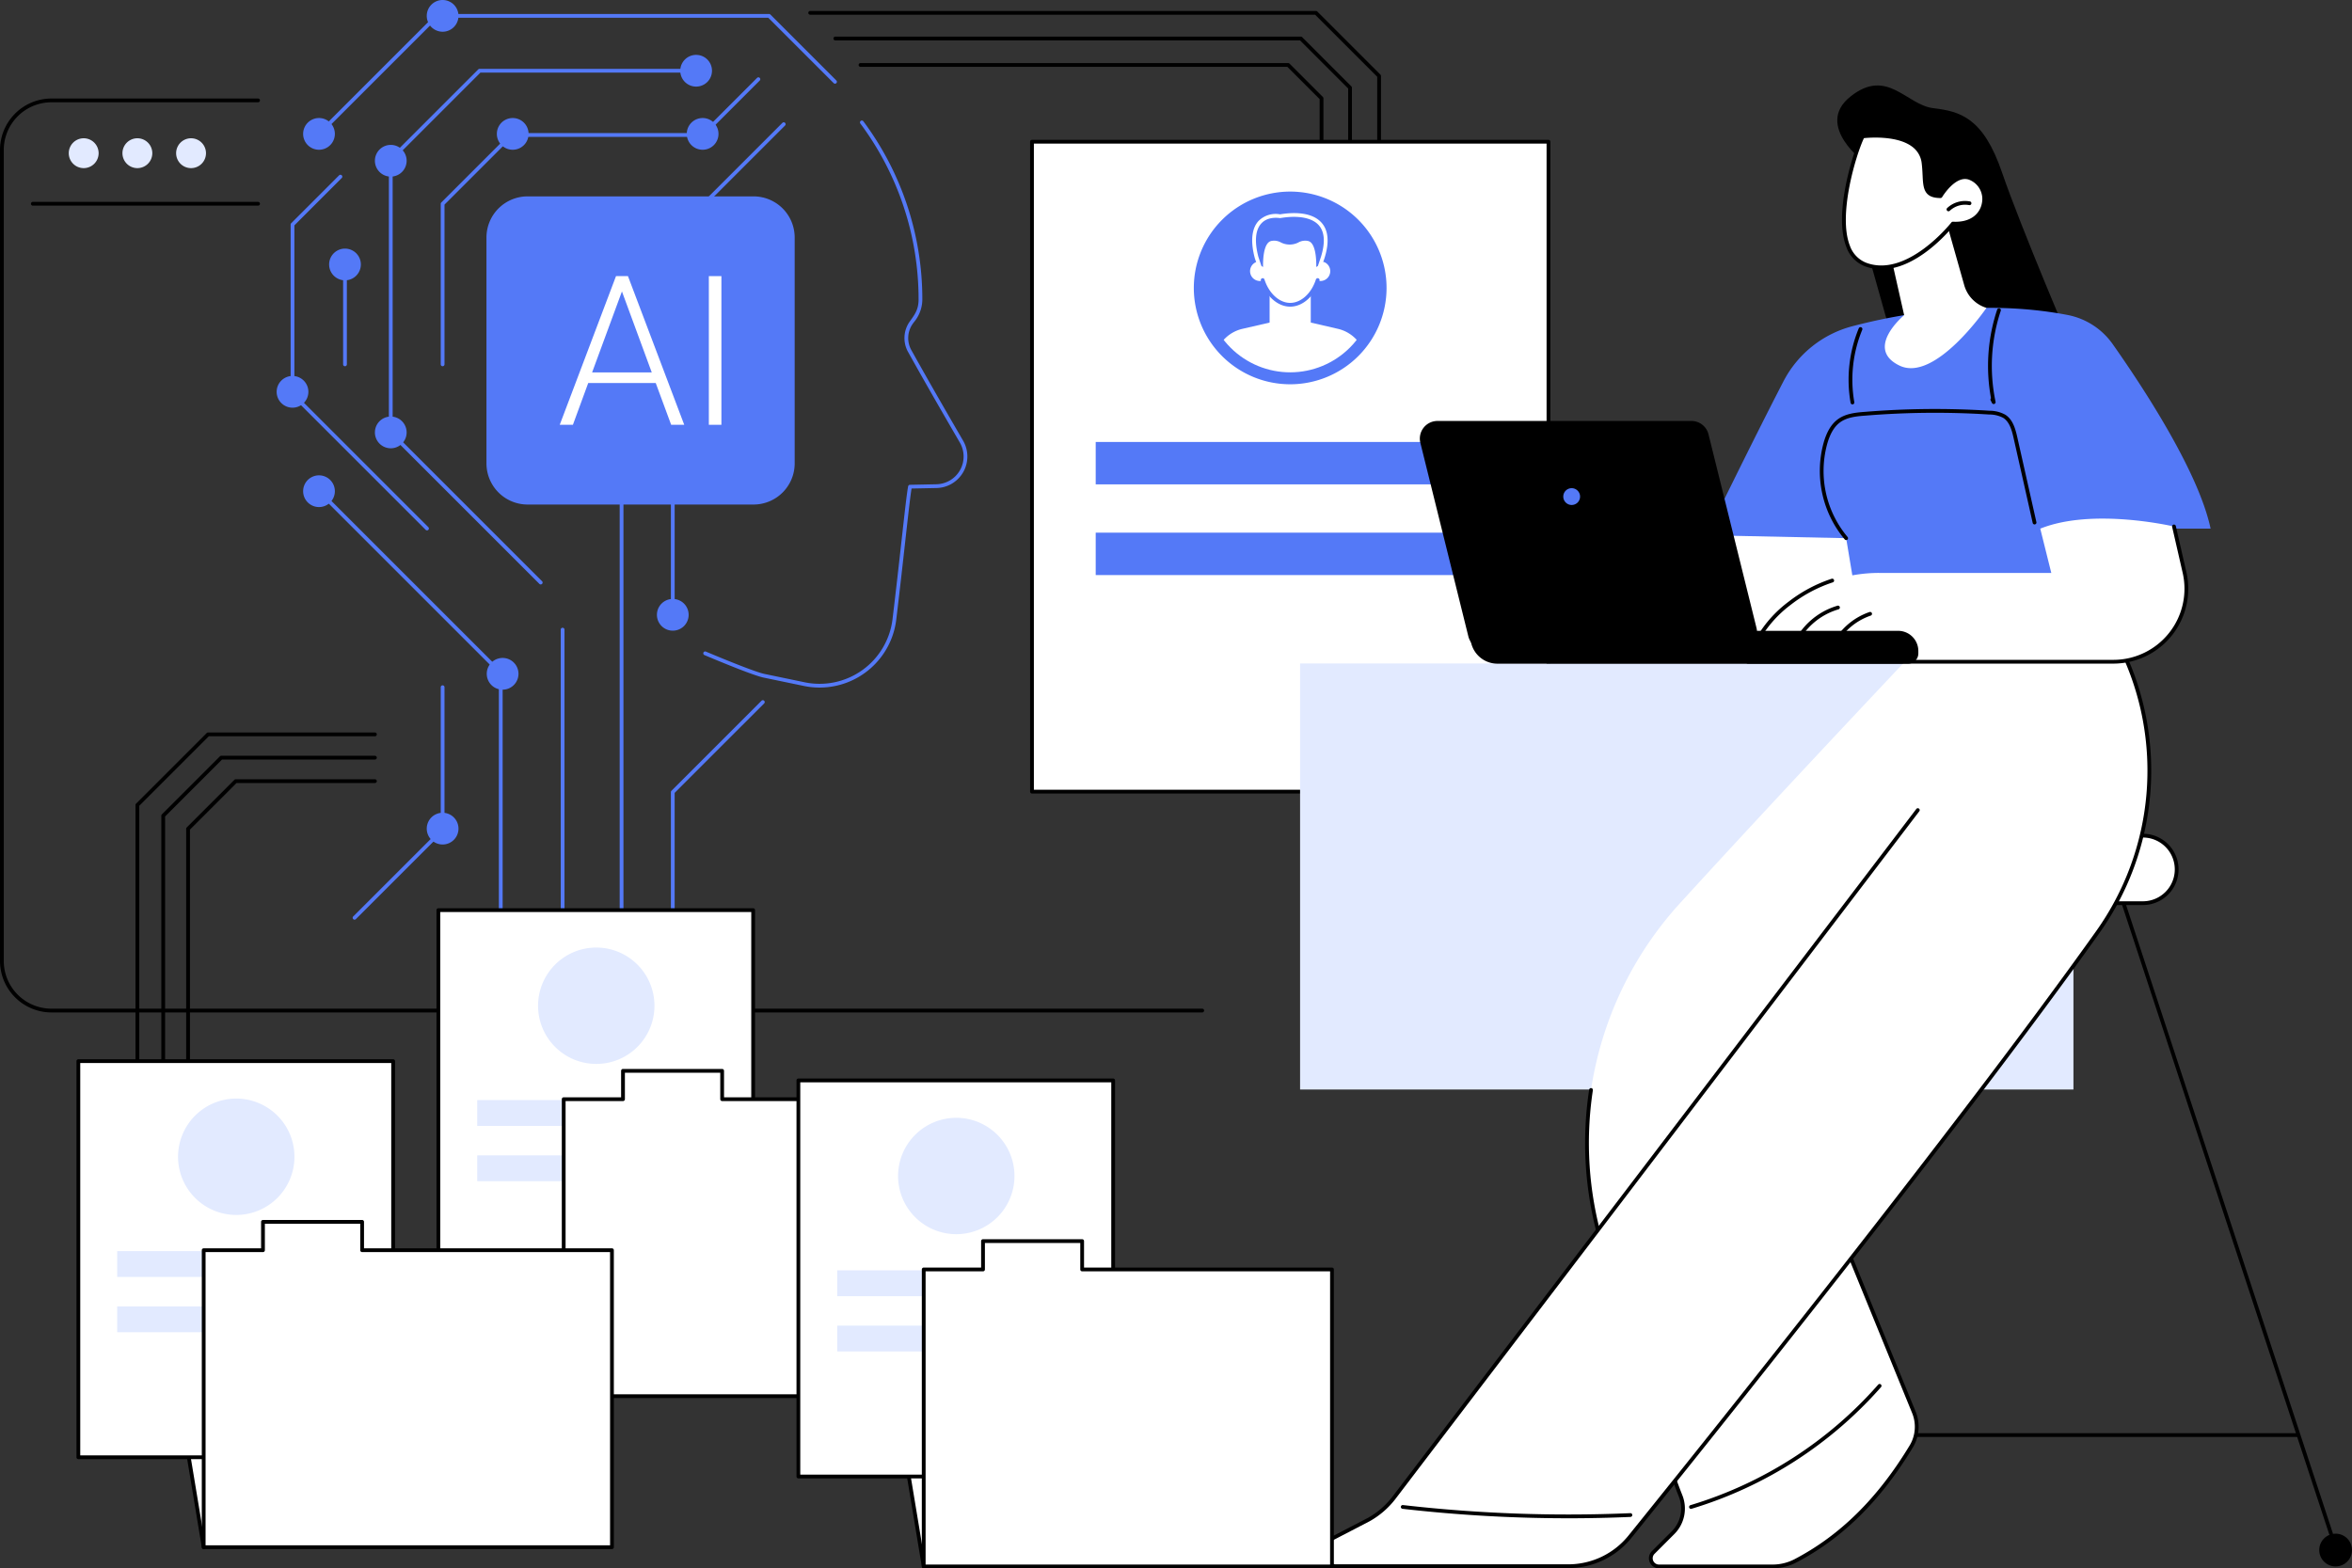 <svg id="Group_36271" data-name="Group 36271" xmlns="http://www.w3.org/2000/svg" xmlns:xlink="http://www.w3.org/1999/xlink" width="700.086" height="466.911" viewBox="0 0 700.086 466.911">
  <rect x="0" y="0" width="700.086" height="466.911" fill="#333333" stroke="none"/>
  <defs>
    <clipPath id="clip-path">
      <rect id="Rectangle_5040" data-name="Rectangle 5040" width="700.086" height="466.911" fill="none"/>
    </clipPath>
    <clipPath id="clip-path-2">
      <path id="Path_36013" data-name="Path 36013" d="M1406.693,262.687a25.123,25.123,0,1,0,25.123-25.16,25.142,25.142,0,0,0-25.123,25.16" transform="translate(-1406.693 -237.527)" fill="none"/>
    </clipPath>
  </defs>
  <g id="Group_36266" data-name="Group 36266">
    <g id="Group_36265" data-name="Group 36265" clip-path="url(#clip-path)">
      <path id="Path_36002" data-name="Path 36002" d="M1112.9,61.539a.562.562,0,0,1-.562-.562V32.386L1093.86,13.912h-150.3a.562.562,0,0,1,0-1.124h150.534a.562.562,0,0,1,.4.164l18.8,18.8a.561.561,0,0,1,.165.4V60.977a.562.562,0,0,1-.562.562" transform="translate(-702.398 -9.525)"/>
      <path id="Path_36003" data-name="Path 36003" d="M1126.107,83.848a.562.562,0,0,1-.562-.562V58.179l-14.318-14.317H972.9a.562.562,0,0,1,0-1.124H1111.46a.563.563,0,0,1,.4.165L1126.5,57.549a.562.562,0,0,1,.165.4V83.286a.562.562,0,0,1-.562.562" transform="translate(-724.255 -31.834)"/>
      <path id="Path_36004" data-name="Path 36004" d="M1139.467,106.844a.562.562,0,0,1-.562-.562V84.331l-9.6-9.6H1002.245a.562.562,0,1,1,0-1.124h127.3a.562.562,0,0,1,.4.165l9.925,9.925a.562.562,0,0,1,.165.4v22.184a.562.562,0,0,1-.562.562" transform="translate(-746.111 -54.83)"/>
      <rect id="Rectangle_5037" data-name="Rectangle 5037" width="153.733" height="193.488" transform="translate(307.178 42.197)" fill="#fff"/>
      <path id="Path_36005" data-name="Path 36005" d="M1356.04,357.794H1202.307a.562.562,0,0,1-.562-.562V163.745a.562.562,0,0,1,.562-.562H1356.04a.562.562,0,0,1,.562.562V357.232a.562.562,0,0,1-.562.562m-153.171-1.124h152.609V164.307H1202.869Z" transform="translate(-895.129 -121.548)"/>
      <rect id="Rectangle_5038" data-name="Rectangle 5038" width="115.8" height="12.623" transform="translate(326.145 131.579)" fill="#5479f7"/>
      <rect id="Rectangle_5039" data-name="Rectangle 5039" width="115.8" height="12.623" transform="translate(326.145 158.581)" fill="#5479f7"/>
      <path id="Path_36006" data-name="Path 36006" d="M1392.737,252.277a28.684,28.684,0,1,0,28.684-28.726,28.705,28.705,0,0,0-28.684,28.726" transform="translate(-1037.39 -166.514)" fill="#5479f7"/>
    </g>
  </g>
  <g id="Group_36268" data-name="Group 36268" transform="translate(358.908 60.603)">
    <g id="Group_36267" data-name="Group 36267" clip-path="url(#clip-path-2)">
      <path id="Path_36007" data-name="Path 36007" d="M1417.236,374.129l14.21-3.278,14.21,3.278a10.814,10.814,0,0,1,7.956,7.54l3.084,16.314h-50.5l3.084-16.314a10.814,10.814,0,0,1,7.956-7.54" transform="translate(-1406.323 -336.834)" fill="#fff"/>
      <path id="Path_36008" data-name="Path 36008" d="M1487.274,353.94a6.127,6.127,0,0,0,6.127-6.127V336.319h-12.254v11.494a6.127,6.127,0,0,0,6.127,6.127" transform="translate(-1462.151 -311.113)" fill="#fff"/>
      <path id="Path_36009" data-name="Path 36009" d="M1460.128,278.575a2.158,2.158,0,0,1,1.3.091c.353-5.623,4.182-9.437,8.859-9.437s8.507,3.814,8.859,9.437a2.159,2.159,0,0,1,1.3-.091,2.931,2.931,0,0,1-1.393,5.613,2.089,2.089,0,0,1-.587-.249c-1.353,4.153-4.507,7.332-8.183,7.332s-6.831-3.179-8.184-7.332a2.085,2.085,0,0,1-.586.249,2.931,2.931,0,0,1-1.393-5.613" transform="translate(-1445.168 -261.141)" fill="#fff"/>
      <path id="Path_36010" data-name="Path 36010" d="M1479.63,333.133c-3.71,0-7.214-3.1-8.718-7.72a.562.562,0,1,1,1.068-.348c1.353,4.153,4.427,6.944,7.649,6.944s6.3-2.791,7.649-6.944a.562.562,0,1,1,1.068.348c-1.5,4.617-5.007,7.72-8.718,7.72" transform="translate(-1454.506 -302.441)" fill="#5479f7"/>
      <path id="Path_36011" data-name="Path 36011" d="M1470.77,251.254c7.593-1.277,16.42.307,12.688,12.288l-.969,2.874-1.55,1.053s.436-7.9-2.035-8.309c-2.336-.389-2.485,1.164-5.29,1.092-2.8.072-2.954-1.48-5.29-1.092-2.471.411-2.035,8.309-2.035,8.309l-1.551-1.053-.969-2.874c-2.467-9.309,1.487-12.978,7-12.288" transform="translate(-1448.649 -247.478)" fill="#5479f7"/>
      <path id="Path_36012" data-name="Path 36012" d="M1464.663,266.39a.559.559,0,0,1-.315-.1l-1.551-1.053a.561.561,0,0,1-.217-.286l-.969-2.873c-1.649-6.217-.357-9.386,1.014-10.956a7.2,7.2,0,0,1,6.506-2.079c3.359-.555,9.352-.94,12.391,2.54,2.011,2.3,2.3,5.83.846,10.482l-.973,2.886a.562.562,0,0,1-.217.285l-1.55,1.053a.562.562,0,0,1-.876-.5c.164-2.983-.221-7.5-1.566-7.724a3.031,3.031,0,0,0-2.162.393,6.88,6.88,0,0,1-6.072,0,3.029,3.029,0,0,0-2.161-.393c-1.347.224-1.731,4.742-1.567,7.724a.562.562,0,0,1-.561.593m-1.079-1.973.48.326c-.036-2.449.189-7.387,2.541-7.778a4.123,4.123,0,0,1,2.837.491,5.755,5.755,0,0,0,5.089,0,4.122,4.122,0,0,1,2.838-.491c2.353.391,2.577,5.328,2.541,7.778l.48-.326.909-2.695c1.321-4.242,1.113-7.408-.624-9.4-1.975-2.262-6.144-3.048-11.439-2.158a.564.564,0,0,1-.163,0c-1.7-.212-4.044-.09-5.6,1.694-1.71,1.957-1.981,5.378-.785,9.893Z" transform="translate(-1447.022 -245.837)" fill="#fff"/>
    </g>
  </g>
  <g id="Group_36270" data-name="Group 36270">
    <g id="Group_36269" data-name="Group 36269" clip-path="url(#clip-path)">
      <path id="Path_36014" data-name="Path 36014" d="M855.062,309.562a22.871,22.871,0,0,1-4.655-.478l-11.917-2.476c-2.776-.573-11.151-3.971-17.687-6.72a.562.562,0,1,1,.436-1.036c9.175,3.859,15.383,6.223,17.479,6.656l11.917,2.477A21.863,21.863,0,0,0,876.787,289.2c1.061-8.769,1.971-16.937,2.7-23.5.915-8.221,1.577-14.16,1.954-16.059a.562.562,0,0,1,.54-.452l7.865-.157a8.265,8.265,0,0,0,6.98-12.419c-4.365-7.5-10.583-18.28-15.424-27a8.48,8.48,0,0,1,.479-8.981l.305-.427c1.266-1.763,2.359-3.286,2.359-6.185a87.565,87.565,0,0,0-17.306-52.346.562.562,0,1,1,.9-.668,88.682,88.682,0,0,1,17.525,53.014,10.632,10.632,0,0,1-2.57,6.84l-.3.422a7.351,7.351,0,0,0-.413,7.785c4.837,8.714,11.052,19.483,15.413,26.982a9.389,9.389,0,0,1-7.929,14.108l-7.406.148c-.38,2.24-1.01,7.9-1.859,15.521-.732,6.566-1.642,14.738-2.7,23.512a22.981,22.981,0,0,1-22.84,20.222" transform="translate(-611.125 -104.861)" fill="#5479f7"/>
      <path id="Path_36015" data-name="Path 36015" d="M654.716,819.4a.562.562,0,0,1-.562-.562V733.058a.562.562,0,0,1,1.124,0v85.784a.562.562,0,0,1-.562.562" transform="translate(-487.251 -545.605)" fill="#5479f7"/>
      <path id="Path_36016" data-name="Path 36016" d="M783.243,882.345a.562.562,0,0,1-.562-.562V844.372a.562.562,0,0,1,.165-.4l26.813-26.813a.562.562,0,0,1,.794.795L783.8,844.6v37.179a.562.562,0,0,1-.562.562" transform="translate(-582.986 -608.546)" fill="#5479f7"/>
      <path id="Path_36017" data-name="Path 36017" d="M723.494,380.131a.562.562,0,0,1-.562-.562V191.575a.563.563,0,0,1,.165-.4l48.258-48.258a.562.562,0,1,1,.794.795l-48.094,48.094V379.569a.562.562,0,0,1-.562.562" transform="translate(-538.481 -106.332)" fill="#5479f7"/>
      <path id="Path_36018" data-name="Path 36018" d="M647.013,229.144H579.767a12.249,12.249,0,0,0-12.248,12.249v67.246a12.248,12.248,0,0,0,12.248,12.249h67.246a12.249,12.249,0,0,0,12.249-12.249V241.393a12.249,12.249,0,0,0-12.249-12.249" transform="translate(-422.721 -170.68)" fill="#5479f7"/>
      <path id="Path_36019" data-name="Path 36019" d="M681.575,354.019H661.48l-4.56,12.434H653L669.75,322.19h3.557l16.751,44.263h-3.891Zm-18.94-3.161H680.39l-8.877-24.108Z" transform="translate(-486.391 -239.986)" fill="#fff"/>
      <rect id="Rectangle_5041" data-name="Rectangle 5041" width="3.739" height="44.263" transform="translate(210.993 82.205)" fill="#fff"/>
      <path id="Path_36020" data-name="Path 36020" d="M514.731,176.219a.562.562,0,0,1-.562-.562V127.869a.562.562,0,0,1,.165-.4l20.5-20.5a.562.562,0,0,1,.4-.165h56.661l16.445-16.445a.562.562,0,0,1,.794.795l-16.61,16.61a.561.561,0,0,1-.4.165h-56.66L515.293,128.1v47.555a.562.562,0,0,1-.562.562" transform="translate(-382.983 -67.184)" fill="#5479f7"/>
      <path id="Path_36021" data-name="Path 36021" d="M810.641,142.445a4.722,4.722,0,1,1-4.722-4.722,4.722,4.722,0,0,1,4.722,4.722" transform="translate(-596.777 -102.584)" fill="#5479f7"/>
      <path id="Path_36022" data-name="Path 36022" d="M589.081,142.445a4.722,4.722,0,1,1-4.722-4.722,4.723,4.723,0,0,1,4.722,4.722" transform="translate(-431.746 -102.584)" fill="#5479f7"/>
      <path id="Path_36023" data-name="Path 36023" d="M400.834,337.247a.562.562,0,0,1-.562-.562v-29.74a.562.562,0,1,1,1.124,0v29.74a.562.562,0,0,1-.562.562" transform="translate(-298.146 -228.212)" fill="#5479f7"/>
      <path id="Path_36024" data-name="Path 36024" d="M393.41,294.8a4.722,4.722,0,1,1-4.722-4.722,4.722,4.722,0,0,1,4.722,4.722" transform="translate(-285.999 -216.065)" fill="#5479f7"/>
      <path id="Path_36025" data-name="Path 36025" d="M379.658,309.769a.56.56,0,0,1-.4-.165l-40.033-40.033a.562.562,0,0,1-.165-.4V218.721a.562.562,0,0,1,.165-.4L353.5,204.048a.562.562,0,0,1,.794.795l-14.112,14.112v49.987l39.869,39.869a.562.562,0,0,1-.4.959" transform="translate(-252.554 -151.864)" fill="#5479f7"/>
      <path id="Path_36026" data-name="Path 36026" d="M332.2,443.41a4.722,4.722,0,1,1-4.723-4.722,4.723,4.723,0,0,1,4.723,4.722" transform="translate(-240.408 -326.759)" fill="#5479f7"/>
      <path id="Path_36027" data-name="Path 36027" d="M783.243,601.177a.562.562,0,0,1-.562-.562V561.18a.562.562,0,0,1,1.124,0v39.435a.562.562,0,0,1-.562.562" transform="translate(-582.986 -417.58)" fill="#5479f7"/>
      <path id="Path_36028" data-name="Path 36028" d="M775.819,703.6a4.722,4.722,0,1,1-4.722-4.722,4.722,4.722,0,0,1,4.722,4.722" transform="translate(-570.839 -520.561)" fill="#5479f7"/>
      <path id="Path_36029" data-name="Path 36029" d="M424.607,699.083a.562.562,0,0,1-.562-.562V625.851L370.114,571.92a.562.562,0,0,1,.794-.794l54.1,54.1a.562.562,0,0,1,.165.4v72.9a.562.562,0,0,1-.562.562" transform="translate(-275.559 -425.284)" fill="#5479f7"/>
      <path id="Path_36030" data-name="Path 36030" d="M577.3,772.451a4.722,4.722,0,1,1-4.723-4.722,4.723,4.723,0,0,1,4.723,4.722" transform="translate(-422.971 -571.849)" fill="#5479f7"/>
      <path id="Path_36031" data-name="Path 36031" d="M363.088,559.375a4.722,4.722,0,1,1-4.722-4.722,4.722,4.722,0,0,1,4.722,4.722" transform="translate(-263.414 -413.137)" fill="#5479f7"/>
      <path id="Path_36032" data-name="Path 36032" d="M498.875,233.84a.56.56,0,0,1-.4-.165l-44.637-44.637a.563.563,0,0,1-.165-.4v-81.29a.563.563,0,0,1,.165-.4l26.447-26.447a.563.563,0,0,1,.4-.164h64.444a.562.562,0,1,1,0,1.124H480.918L454.8,107.584v80.824l44.472,44.472a.562.562,0,0,1-.4.959" transform="translate(-337.924 -59.844)" fill="#5479f7"/>
      <path id="Path_36033" data-name="Path 36033" d="M446.814,490.8a4.722,4.722,0,1,1-4.722-4.722,4.723,4.723,0,0,1,4.722,4.722" transform="translate(-325.777 -362.061)" fill="#5479f7"/>
      <path id="Path_36034" data-name="Path 36034" d="M446.814,173.789a4.722,4.722,0,1,1-4.722-4.722,4.723,4.723,0,0,1,4.722,4.722" transform="translate(-325.777 -125.931)" fill="#5479f7"/>
      <path id="Path_36035" data-name="Path 36035" d="M803.051,68.758a4.722,4.722,0,1,1-4.722-4.722,4.722,4.722,0,0,1,4.722,4.722" transform="translate(-591.123 -47.698)" fill="#5479f7"/>
      <path id="Path_36036" data-name="Path 36036" d="M412.007,869.447a.562.562,0,0,1-.4-.959l26.045-26.045v-42.2a.562.562,0,0,1,1.124,0v42.433a.563.563,0,0,1-.165.4L412.4,869.282a.56.56,0,0,1-.4.165" transform="translate(-306.468 -595.648)" fill="#5479f7"/>
      <path id="Path_36037" data-name="Path 36037" d="M507.307,953.1a4.722,4.722,0,1,1-4.722-4.722,4.723,4.723,0,0,1,4.722,4.722" transform="translate(-370.836 -706.404)" fill="#5479f7"/>
      <path id="Path_36038" data-name="Path 36038" d="M370.511,52.569a.562.562,0,0,1-.4-.959l35.139-35.139a.561.561,0,0,1,.4-.165h98.819a.562.562,0,0,1,.4.165L524.5,36.1a.562.562,0,0,1-.795.795L504.237,17.43H405.883L370.908,52.4a.56.56,0,0,1-.4.165" transform="translate(-275.559 -12.146)" fill="#5479f7"/>
      <path id="Path_36039" data-name="Path 36039" d="M507.307,4.722A4.722,4.722,0,1,1,502.584,0a4.722,4.722,0,0,1,4.722,4.722" transform="translate(-370.836)" fill="#5479f7"/>
      <path id="Path_36040" data-name="Path 36040" d="M363.088,142.445a4.722,4.722,0,1,1-4.722-4.722,4.723,4.723,0,0,1,4.722,4.722" transform="translate(-263.414 -102.584)" fill="#5479f7"/>
      <path id="Path_36041" data-name="Path 36041" d="M103.694,236.683H36.653a.562.562,0,0,1,0-1.124h67.041a.562.562,0,0,1,0,1.124" transform="translate(-26.883 -175.458)"/>
      <path id="Path_36042" data-name="Path 36042" d="M80.224,165.785a4.444,4.444,0,1,0,4.444-4.444,4.444,4.444,0,0,0-4.444,4.444" transform="translate(-59.755 -120.176)" fill="#e2eaff"/>
      <path id="Path_36043" data-name="Path 36043" d="M142.848,165.785a4.444,4.444,0,1,0,4.444-4.444,4.444,4.444,0,0,0-4.444,4.444" transform="translate(-106.401 -120.176)" fill="#e2eaff"/>
      <path id="Path_36044" data-name="Path 36044" d="M205.473,165.785a4.444,4.444,0,1,0,4.444-4.444,4.444,4.444,0,0,0-4.444,4.444" transform="translate(-153.048 -120.176)" fill="#e2eaff"/>
      <path id="Path_36045" data-name="Path 36045" d="M357.844,387.044H15.316A15.333,15.333,0,0,1,0,371.728V130.269a15.333,15.333,0,0,1,15.316-15.316h61.5a.562.562,0,0,1,0,1.124h-61.5A14.208,14.208,0,0,0,1.124,130.269V371.728A14.208,14.208,0,0,0,15.316,385.92H357.844a.562.562,0,0,1,0,1.124" transform="translate(0 -85.624)"/>
      <rect id="Rectangle_5042" data-name="Rectangle 5042" width="230.197" height="126.844" transform="translate(386.976 197.523)" fill="#e2eaff"/>
      <path id="Path_36046" data-name="Path 36046" d="M2525.83,1205.212a.562.562,0,0,1-.534-.386l-65.744-199.8a.562.562,0,0,1,1.067-.351l65.744,199.8a.562.562,0,0,1-.358.709.552.552,0,0,1-.176.028" transform="translate(-1831.994 -748.051)"/>
      <path id="Path_36047" data-name="Path 36047" d="M2715.434,1794.457a4.875,4.875,0,1,1-4.875-4.875,4.875,4.875,0,0,1,4.875,4.875" transform="translate(-2015.348 -1332.983)"/>
      <path id="Path_36048" data-name="Path 36048" d="M2010.848,1205.212a.552.552,0,0,1-.176-.029.561.561,0,0,1-.358-.709l65.744-199.8a.562.562,0,1,1,1.067.351l-65.744,199.8a.562.562,0,0,1-.533.386" transform="translate(-1497.376 -748.051)"/>
      <path id="Path_36049" data-name="Path 36049" d="M1987.993,1794.457a4.875,4.875,0,1,0,4.875-4.875,4.875,4.875,0,0,0-4.875,4.875" transform="translate(-1480.771 -1332.983)"/>
      <path id="Path_36050" data-name="Path 36050" d="M2209.511,1673.445H2048.744a.562.562,0,1,1,0-1.124h160.767a.562.562,0,0,1,0,1.124" transform="translate(-1525.603 -1245.64)"/>
      <path id="Path_36051" data-name="Path 36051" d="M2270.972,975.067h-68.387a10.051,10.051,0,1,0,0,20.1h68.387a10.051,10.051,0,1,0,0-20.1" transform="translate(-1633.125 -726.286)" fill="#fff"/>
      <path id="Path_36052" data-name="Path 36052" d="M2269.332,994.091h-68.387a10.613,10.613,0,0,1,0-21.226h68.387a10.613,10.613,0,1,1,0,21.226m-68.387-20.1a9.489,9.489,0,0,0,0,18.979h68.387a9.489,9.489,0,1,0,0-18.979Z" transform="translate(-1631.485 -724.646)"/>
      <path id="Path_36053" data-name="Path 36053" d="M1951.5,749.584s-40.112,42.338-72.354,77.659a105.83,105.83,0,0,0-23.56,100.488c8.318,29.05,18.02,61.529,23.754,75.975a10.175,10.175,0,0,1-2.273,10.948l-5.885,5.885a2.427,2.427,0,0,0,1.716,4.143h33.757a14.662,14.662,0,0,0,6.786-1.62c14.587-7.608,25.714-19.469,34.567-34.127a11.3,11.3,0,0,0,.774-10.11l-30.765-75.313,86.16-147.943Z" transform="translate(-1379.096 -558.333)" fill="#fff"/>
      <path id="Path_36054" data-name="Path 36054" d="M1904.975,1041.077h-33.757a2.989,2.989,0,0,1-2.113-5.1l5.885-5.885a9.609,9.609,0,0,0,2.148-10.344c-5.94-14.965-16.205-49.6-23.771-76.028a105.735,105.735,0,0,1-2.929-45.154.562.562,0,0,1,1.111.167,104.622,104.622,0,0,0,2.9,44.677c10.84,37.857,19.047,64.111,23.736,75.923a10.731,10.731,0,0,1-2.4,11.552l-5.885,5.885a1.865,1.865,0,0,0,1.318,3.184h33.757a14.157,14.157,0,0,0,6.527-1.556c13.615-7.1,24.849-18.2,34.346-33.92a10.775,10.775,0,0,0,.734-9.607l-30.765-75.313a.562.562,0,0,1,.035-.5l86.16-147.943a.562.562,0,0,1,.971.565l-86.021,147.7,30.661,75.057a11.906,11.906,0,0,1-.813,10.613c-9.606,15.905-20.985,27.136-34.788,34.335a15.281,15.281,0,0,1-7.046,1.684" transform="translate(-1377.418 -574.165)"/>
      <path id="Path_36055" data-name="Path 36055" d="M1971.1,1652.118a.562.562,0,0,1-.16-1.1,120.852,120.852,0,0,0,55.87-35.875.562.562,0,1,1,.846.739,121.988,121.988,0,0,1-56.4,36.213.569.569,0,0,1-.161.024" transform="translate(-1467.769 -1202.907)"/>
      <path id="Path_36056" data-name="Path 36056" d="M1629.879,1007.2c17.787-22.005,97.813-121.421,141.487-182.751a83.073,83.073,0,0,0,7.118-84.669,22.719,22.719,0,0,0-1.892-3.379c-3.535-4.519-40.4-1.292-40.4-1.292l-18.224,52.783-155.85,204.63a24.817,24.817,0,0,1-7.572,6.591l-12.339,6.942c-3.818,2.148-2.255,6.808,2.126,6.755l69.543.259c3.524-.042,13.786-3.128,16-5.869" transform="translate(-1147.114 -546.719)" fill="#fff"/>
      <path id="Path_36057" data-name="Path 36057" d="M1613.914,1028.819H1544.8a4.706,4.706,0,0,1-2.168-8.883l11.692-6.067a24.1,24.1,0,0,0,7.384-6.432l155.85-204.63a.562.562,0,0,1,.894.681L1562.6,1008.117a25.227,25.227,0,0,1-7.744,6.74l-11.708,6.076a3.582,3.582,0,0,0,1.65,6.762h69.113a23.011,23.011,0,0,0,17.992-8.6c22.166-27.484,97.7-121.67,139.039-179.715a82.4,82.4,0,0,0,7.071-84.1.562.562,0,1,1,1.009-.494,83.522,83.522,0,0,1-7.164,85.242c-41.354,58.071-116.908,152.279-139.08,179.769a24.129,24.129,0,0,1-18.866,9.02" transform="translate(-1147.15 -561.974)"/>
      <path id="Path_36058" data-name="Path 36058" d="M1684.144,1760.115a433.147,433.147,0,0,1-49.313-2.814.562.562,0,1,1,.129-1.116,431.99,431.99,0,0,0,67.659,2.41.553.553,0,0,1,.585.537.562.562,0,0,1-.537.585q-9.239.4-18.523.4" transform="translate(-1217.345 -1308.104)"/>
      <path id="Path_36059" data-name="Path 36059" d="M2161.965,183.137l-12.2-43.409,2.148-16.775s-15.532-11.183-4.585-19.913,16.642,2.492,24.646,3.451,14.867,2.742,20.483,19.139,21.036,52.541,21.036,52.541Z" transform="translate(-1596.543 -74.29)"/>
      <path id="Path_36060" data-name="Path 36060" d="M1938.925,625.322h61.929l-4.42-35.967-33.916-6.6Z" transform="translate(-1444.222 -434.071)" fill="#fff"/>
      <path id="Path_36061" data-name="Path 36061" d="M1999.213,624.245h-61.929a.562.562,0,0,1-.492-.834l23.594-42.564a.562.562,0,0,1,.6-.279l33.916,6.6a.562.562,0,0,1,.451.483l4.42,35.967a.562.562,0,0,1-.558.63m-60.975-1.124h60.34l-4.293-34.931-33.115-6.442Z" transform="translate(-1442.581 -432.432)"/>
      <path id="Path_36062" data-name="Path 36062" d="M2032.531,427.786,1991,426.911s14.044-28.8,22.871-45.819a32.326,32.326,0,0,1,20.475-16.4c14.615-3.838,39.04-8.158,64.049-3.368a21.354,21.354,0,0,1,13.447,8.651c8.474,12.013,25.544,37.752,29.168,54.973h-45.553l8.254,28.842-66.92-.385Z" transform="translate(-1483.014 -267.561)" fill="#5479f7"/>
      <path id="Path_36063" data-name="Path 36063" d="M2157.753,404.806a.562.562,0,0,1-.552-.464,40.114,40.114,0,0,1,2.423-22.157.562.562,0,1,1,1.037.431,38.987,38.987,0,0,0-2.355,21.528.562.562,0,0,1-.455.652.569.569,0,0,1-.1.009" transform="translate(-1606.361 -284.416)"/>
      <path id="Path_36064" data-name="Path 36064" d="M2320.969,388.211a.561.561,0,0,1-.5-.307l-.4-.786a.563.563,0,0,1,.1-.644,53.036,53.036,0,0,1,1.846-26.4.562.562,0,0,1,1.066.356,51.9,51.9,0,0,0-1.557,27.1.563.563,0,0,1-.55.678" transform="translate(-1727.536 -267.92)"/>
      <path id="Path_36065" data-name="Path 36065" d="M2130.861,516.253a.56.56,0,0,1-.428-.2,31.742,31.742,0,0,1-6.329-28.585c.937-3.412,2.344-5.764,4.3-7.19,2.282-1.663,5.172-1.993,8.181-2.208a256.322,256.322,0,0,1,36.929-.325,9.793,9.793,0,0,1,4.744,1.2c2.2,1.423,2.964,4.105,3.555,6.731l5.675,25.231a.562.562,0,0,1-1.1.247l-5.675-25.231c-.539-2.4-1.221-4.84-3.068-6.033a8.775,8.775,0,0,0-4.214-1.019,255.152,255.152,0,0,0-36.77.325c-2.84.2-5.558.508-7.6,2-1.744,1.27-3.012,3.422-3.88,6.579a30.6,30.6,0,0,0,6.1,27.56.562.562,0,0,1-.428.925" transform="translate(-1581.344 -355.466)"/>
      <path id="Path_36066" data-name="Path 36066" d="M2039.024,647.757h108.807a21.734,21.734,0,0,0,21.185-26.585l-3.13-13.67s-24.087-5.7-39.807.634l3.281,13.182h-51.014a43.6,43.6,0,0,0-26.848,9.018,35.431,35.431,0,0,0-12.474,17.421" transform="translate(-1518.782 -450.748)" fill="#fff"/>
      <path id="Path_36067" data-name="Path 36067" d="M2146.19,653.557H2037.384a.562.562,0,0,1-.537-.728,35.784,35.784,0,0,1,12.665-17.7,42.619,42.619,0,0,1,12.824-6.835.562.562,0,0,1,.354,1.067,41.475,41.475,0,0,0-12.487,6.655,34.863,34.863,0,0,0-12.048,16.416H2146.19a21.172,21.172,0,0,0,20.638-25.9l-3.131-13.669a.562.562,0,1,1,1.095-.251l3.13,13.67a22.295,22.295,0,0,1-21.733,27.272" transform="translate(-1517.142 -455.986)"/>
      <path id="Path_36068" data-name="Path 36068" d="M2091.272,719.525a.561.561,0,0,1-.52-.774,21.022,21.022,0,0,1,13.492-12.062.562.562,0,0,1,.3,1.082,19.875,19.875,0,0,0-12.756,11.4.562.562,0,0,1-.521.35" transform="translate(-1557.281 -526.367)"/>
      <path id="Path_36069" data-name="Path 36069" d="M2136.465,725.286a.562.562,0,0,1-.513-.791,19.537,19.537,0,0,1,11.444-10.4.562.562,0,1,1,.357,1.065,18.394,18.394,0,0,0-10.775,9.792.562.562,0,0,1-.514.333" transform="translate(-1590.943 -531.878)"/>
      <path id="Path_36070" data-name="Path 36070" d="M2204.645,279.4s-11.976,9.928-1.36,15.021,25.858-17.193,25.858-17.193a9.879,9.879,0,0,1-6.616-6.758l-6.031-21.331-16.779,8.423Z" transform="translate(-1637.863 -185.57)" fill="#fff"/>
      <path id="Path_36071" data-name="Path 36071" d="M2179.9,176.3s4.066-6.868,8.518-5.482c6.786,2.112,6.347,14.239-4.835,13.655,0,0-13.229,16.9-25.923,12.211s-3.384-33.274-.922-38.174c0,0,16.86-2.245,18.12,7.92.733,5.913-.69,9.87,5.042,9.87" transform="translate(-1602.292 -117.91)" fill="#fff"/>
      <path id="Path_36072" data-name="Path 36072" d="M2160.718,196.416a13.977,13.977,0,0,1-4.884-.868,9.5,9.5,0,0,1-5.6-5.774c-4-10.14,2.376-29.219,4.366-33.179a.562.562,0,0,1,.428-.3c.416-.056,10.253-1.31,15.559,2.787a8.126,8.126,0,0,1,3.193,5.621c.163,1.318.221,2.546.272,3.629.182,3.84.269,5.649,3.9,5.744.855-1.338,4.665-6.8,9-5.453a7.241,7.241,0,0,1,4.739,8.3c-.587,3.283-3.392,6.675-9.481,6.466-1.482,1.828-11,13.031-21.5,13.032m-5.241-39.046c-2.379,5-7.778,22.9-4.192,31.992a8.424,8.424,0,0,0,4.939,5.132c12.169,4.5,25.156-11.864,25.286-12.03a.558.558,0,0,1,.472-.215c5.569.291,8.095-2.665,8.607-5.528a6.14,6.14,0,0,0-3.968-7.029c-3.981-1.24-7.829,5.167-7.868,5.231a.562.562,0,0,1-.484.276c-5.01,0-5.153-3.009-5.334-6.818-.051-1.064-.107-2.269-.266-3.544a7.038,7.038,0,0,0-2.764-4.869c-4.451-3.437-12.761-2.771-14.429-2.6" transform="translate(-1600.659 -116.247)"/>
      <path id="Path_36073" data-name="Path 36073" d="M2271.5,237.568a.562.562,0,0,1-.387-.97,7.8,7.8,0,0,1,6.794-1.962.562.562,0,0,1-.219,1.1,6.66,6.66,0,0,0-5.8,1.675.562.562,0,0,1-.387.154" transform="translate(-1691.522 -174.665)"/>
      <path id="Path_36074" data-name="Path 36074" d="M1721.271,745.875h122.219a3.054,3.054,0,0,0,3.054-3.055V742.1a6.008,6.008,0,0,0-6.009-6.009H1712.463l1.028,3.82a8.057,8.057,0,0,0,7.78,5.962" transform="translate(-1275.541 -548.284)"/>
      <path id="Path_36075" data-name="Path 36075" d="M1676.773,559.846h75.579a4.968,4.968,0,0,0,4.822-6.163l-14.284-57.624a4.968,4.968,0,0,0-4.822-3.773h-75.579a4.968,4.968,0,0,0-4.822,6.163l14.284,57.624a4.968,4.968,0,0,0,4.822,3.773" transform="translate(-1234.615 -366.683)"/>
      <path id="Path_36076" data-name="Path 36076" d="M1751.532,559.306h-75.58a5.239,5.239,0,0,1-5.094-3.986L1656.574,497.7a5.249,5.249,0,0,1,5.094-6.512h75.58a5.24,5.24,0,0,1,5.095,3.986l14.284,57.624a5.249,5.249,0,0,1-5.094,6.511m-89.864-67.56a4.687,4.687,0,0,0-4.549,5.814l14.284,57.624a4.678,4.678,0,0,0,4.549,3.559h75.58a4.687,4.687,0,0,0,4.549-5.814L1741.8,495.305a4.679,4.679,0,0,0-4.549-3.559Z" transform="translate(-1233.795 -365.862)"/>
      <path id="Path_36077" data-name="Path 36077" d="M1823.759,572.15a2.5,2.5,0,1,0,2.5-2.5,2.5,2.5,0,0,0-2.5,2.5" transform="translate(-1358.44 -424.311)" fill="#5479f7"/>
      <path id="Path_36078" data-name="Path 36078" d="M158.626,964.02a.562.562,0,0,1-.562-.562v-87.14a.562.562,0,0,1,.165-.4l21.032-21.033a.562.562,0,0,1,.4-.164h49.669a.562.562,0,0,1,0,1.124H179.891l-20.7,20.7v86.907a.562.562,0,0,1-.562.562" transform="translate(-117.735 -636.647)"/>
      <path id="Path_36079" data-name="Path 36079" d="M188.761,976.253a.562.562,0,0,1-.562-.562V899.738a.562.562,0,0,1,.165-.4l17.28-17.281a.562.562,0,0,1,.4-.165h45.732a.562.562,0,1,1,0,1.124h-45.5l-16.951,16.951v75.72a.562.562,0,0,1-.562.562" transform="translate(-140.181 -656.887)"/>
      <path id="Path_36080" data-name="Path 36080" d="M217.752,996.651a.562.562,0,0,1-.562-.562V924.037a.562.562,0,0,1,.165-.4l14.195-14.194a.561.561,0,0,1,.4-.165h41.421a.562.562,0,0,1,0,1.124H232.179L218.314,924.27v71.819a.562.562,0,0,1-.562.562" transform="translate(-161.776 -677.285)"/>
      <path id="Path_36081" data-name="Path 36081" d="M619.879,1401.192l-12.929-78.076h60.663Z" transform="translate(-452.091 -985.532)" fill="#fff"/>
      <path id="Path_36082" data-name="Path 36082" d="M618.239,1400.113a.562.562,0,0,1-.554-.47l-12.929-78.077a.562.562,0,0,1,.554-.654h60.663a.562.562,0,0,1,.479.855l-47.734,78.077a.562.562,0,0,1-.479.269m-12.267-78.077,12.574,75.934,46.424-75.934Z" transform="translate(-450.451 -983.892)"/>
      <rect id="Rectangle_5043" data-name="Rectangle 5043" width="93.693" height="117.921" transform="translate(130.485 270.962)" fill="#fff"/>
      <path id="Path_36083" data-name="Path 36083" d="M603.471,1178.844H509.778a.562.562,0,0,1-.562-.562V1060.361a.562.562,0,0,1,.562-.562h93.693a.562.562,0,0,1,.562.562v117.922a.562.562,0,0,1-.562.562m-93.131-1.124h92.569v-116.8H510.34Z" transform="translate(-379.293 -789.399)"/>
      <rect id="Rectangle_5044" data-name="Rectangle 5044" width="70.575" height="7.693" transform="translate(142.044 327.51)" fill="#e2eaff"/>
      <rect id="Rectangle_5045" data-name="Rectangle 5045" width="70.575" height="7.693" transform="translate(142.044 343.967)" fill="#e2eaff"/>
      <path id="Path_36084" data-name="Path 36084" d="M627.713,1123a17.324,17.324,0,1,0,17.324-17.349A17.337,17.337,0,0,0,627.713,1123" transform="translate(-467.557 -823.551)" fill="#e2eaff"/>
      <path id="Path_36085" data-name="Path 36085" d="M704.783,1257.955v-8.441h-29.51v8.441H657.624v88.414H779.144v-88.414Z" transform="translate(-489.836 -930.709)" fill="#fff"/>
      <path id="Path_36086" data-name="Path 36086" d="M777.5,1345.29H655.984a.562.562,0,0,1-.562-.562v-88.414a.562.562,0,0,1,.562-.562h17.087v-7.88a.562.562,0,0,1,.562-.562h29.51a.562.562,0,0,1,.562.562v7.88h73.8a.562.562,0,0,1,.562.562v88.414a.562.562,0,0,1-.562.562m-120.958-1.124h120.4v-87.29h-73.8a.562.562,0,0,1-.562-.562v-7.88H674.2v7.88a.562.562,0,0,1-.562.562H656.546Z" transform="translate(-488.196 -929.069)"/>
      <path id="Path_36087" data-name="Path 36087" d="M1039.881,1599.864l-12.929-78.076h60.663Z" transform="translate(-764.933 -1133.515)" fill="#fff"/>
      <path id="Path_36088" data-name="Path 36088" d="M1038.241,1598.786a.551.551,0,0,1-.107-.01.562.562,0,0,1-.447-.46l-12.929-78.076a.562.562,0,0,1,.554-.654h60.663a.562.562,0,0,1,.479.855l-47.734,78.076a.561.561,0,0,1-.479.269m-12.266-78.076,12.574,75.934,46.424-75.934Z" transform="translate(-763.293 -1131.875)"/>
      <rect id="Rectangle_5046" data-name="Rectangle 5046" width="93.692" height="117.921" transform="translate(237.645 321.652)" fill="#fff"/>
      <path id="Path_36089" data-name="Path 36089" d="M1023.472,1377.517H929.78a.562.562,0,0,1-.562-.562V1259.034a.562.562,0,0,1,.562-.562h93.692a.562.562,0,0,1,.562.562v117.921a.562.562,0,0,1-.562.562m-93.13-1.124h92.569V1259.6H930.342Z" transform="translate(-692.135 -937.382)"/>
      <rect id="Rectangle_5047" data-name="Rectangle 5047" width="70.575" height="7.693" transform="translate(249.204 378.2)" fill="#e2eaff"/>
      <rect id="Rectangle_5048" data-name="Rectangle 5048" width="70.575" height="7.693" transform="translate(249.204 394.657)" fill="#e2eaff"/>
      <path id="Path_36090" data-name="Path 36090" d="M1047.714,1321.67a17.324,17.324,0,1,0,17.324-17.349,17.337,17.337,0,0,0-17.324,17.349" transform="translate(-780.398 -971.533)" fill="#e2eaff"/>
      <path id="Path_36091" data-name="Path 36091" d="M1124.785,1456.627v-8.441h-29.51v8.441h-17.649v88.414h121.52v-88.414Z" transform="translate(-802.677 -1078.692)" fill="#fff"/>
      <path id="Path_36092" data-name="Path 36092" d="M1197.505,1543.963H1075.986a.562.562,0,0,1-.562-.562v-88.413a.562.562,0,0,1,.562-.562h17.087v-7.879a.562.562,0,0,1,.562-.562h29.509a.561.561,0,0,1,.562.562v7.879h73.8a.562.562,0,0,1,.562.562V1543.4a.562.562,0,0,1-.562.562m-120.958-1.124h120.4v-87.29h-73.8a.562.562,0,0,1-.562-.562v-7.88H1094.2v7.88a.562.562,0,0,1-.562.562h-17.088Z" transform="translate(-801.037 -1077.052)"/>
      <path id="Path_36093" data-name="Path 36093" d="M199.878,1577.416l-12.929-78.076h60.663Z" transform="translate(-139.25 -1116.794)" fill="#fff"/>
      <path id="Path_36094" data-name="Path 36094" d="M198.238,1576.337a.569.569,0,0,1-.107-.01.561.561,0,0,1-.447-.46l-12.929-78.076a.562.562,0,0,1,.554-.654h60.663a.562.562,0,0,1,.479.855l-47.734,78.076a.562.562,0,0,1-.479.269m-12.266-78.076,12.574,75.934,46.424-75.934Z" transform="translate(-137.61 -1115.153)"/>
      <rect id="Rectangle_5049" data-name="Rectangle 5049" width="93.693" height="117.921" transform="translate(23.325 315.924)" fill="#fff"/>
      <path id="Path_36095" data-name="Path 36095" d="M183.47,1355.068H89.778a.562.562,0,0,1-.562-.562V1236.585a.562.562,0,0,1,.562-.562H183.47a.562.562,0,0,1,.562.562v117.921a.562.562,0,0,1-.562.562m-93.13-1.124h92.569v-116.8H90.34Z" transform="translate(-66.453 -920.661)"/>
      <rect id="Rectangle_5050" data-name="Rectangle 5050" width="70.575" height="7.693" transform="translate(34.883 372.473)" fill="#e2eaff"/>
      <rect id="Rectangle_5051" data-name="Rectangle 5051" width="70.575" height="7.693" transform="translate(34.883 388.93)" fill="#e2eaff"/>
      <path id="Path_36096" data-name="Path 36096" d="M207.711,1299.222a17.324,17.324,0,1,0,17.324-17.349,17.337,17.337,0,0,0-17.324,17.349" transform="translate(-154.715 -954.812)" fill="#e2eaff"/>
      <path id="Path_36097" data-name="Path 36097" d="M284.782,1434.179v-8.441h-29.51v8.441H237.623v88.414H359.142v-88.414Z" transform="translate(-176.995 -1061.971)" fill="#fff"/>
      <path id="Path_36098" data-name="Path 36098" d="M357.5,1521.514H235.982a.562.562,0,0,1-.562-.562v-88.414a.562.562,0,0,1,.562-.562h17.087v-7.88a.562.562,0,0,1,.562-.562h29.51a.562.562,0,0,1,.562.562v7.88h73.8a.562.562,0,0,1,.562.562v88.414a.562.562,0,0,1-.562.562m-120.958-1.124h120.4V1433.1h-73.8a.562.562,0,0,1-.562-.562v-7.88H254.193v7.88a.562.562,0,0,1-.562.562H236.544Z" transform="translate(-175.354 -1060.331)"/>
    </g>
  </g>
</svg>
